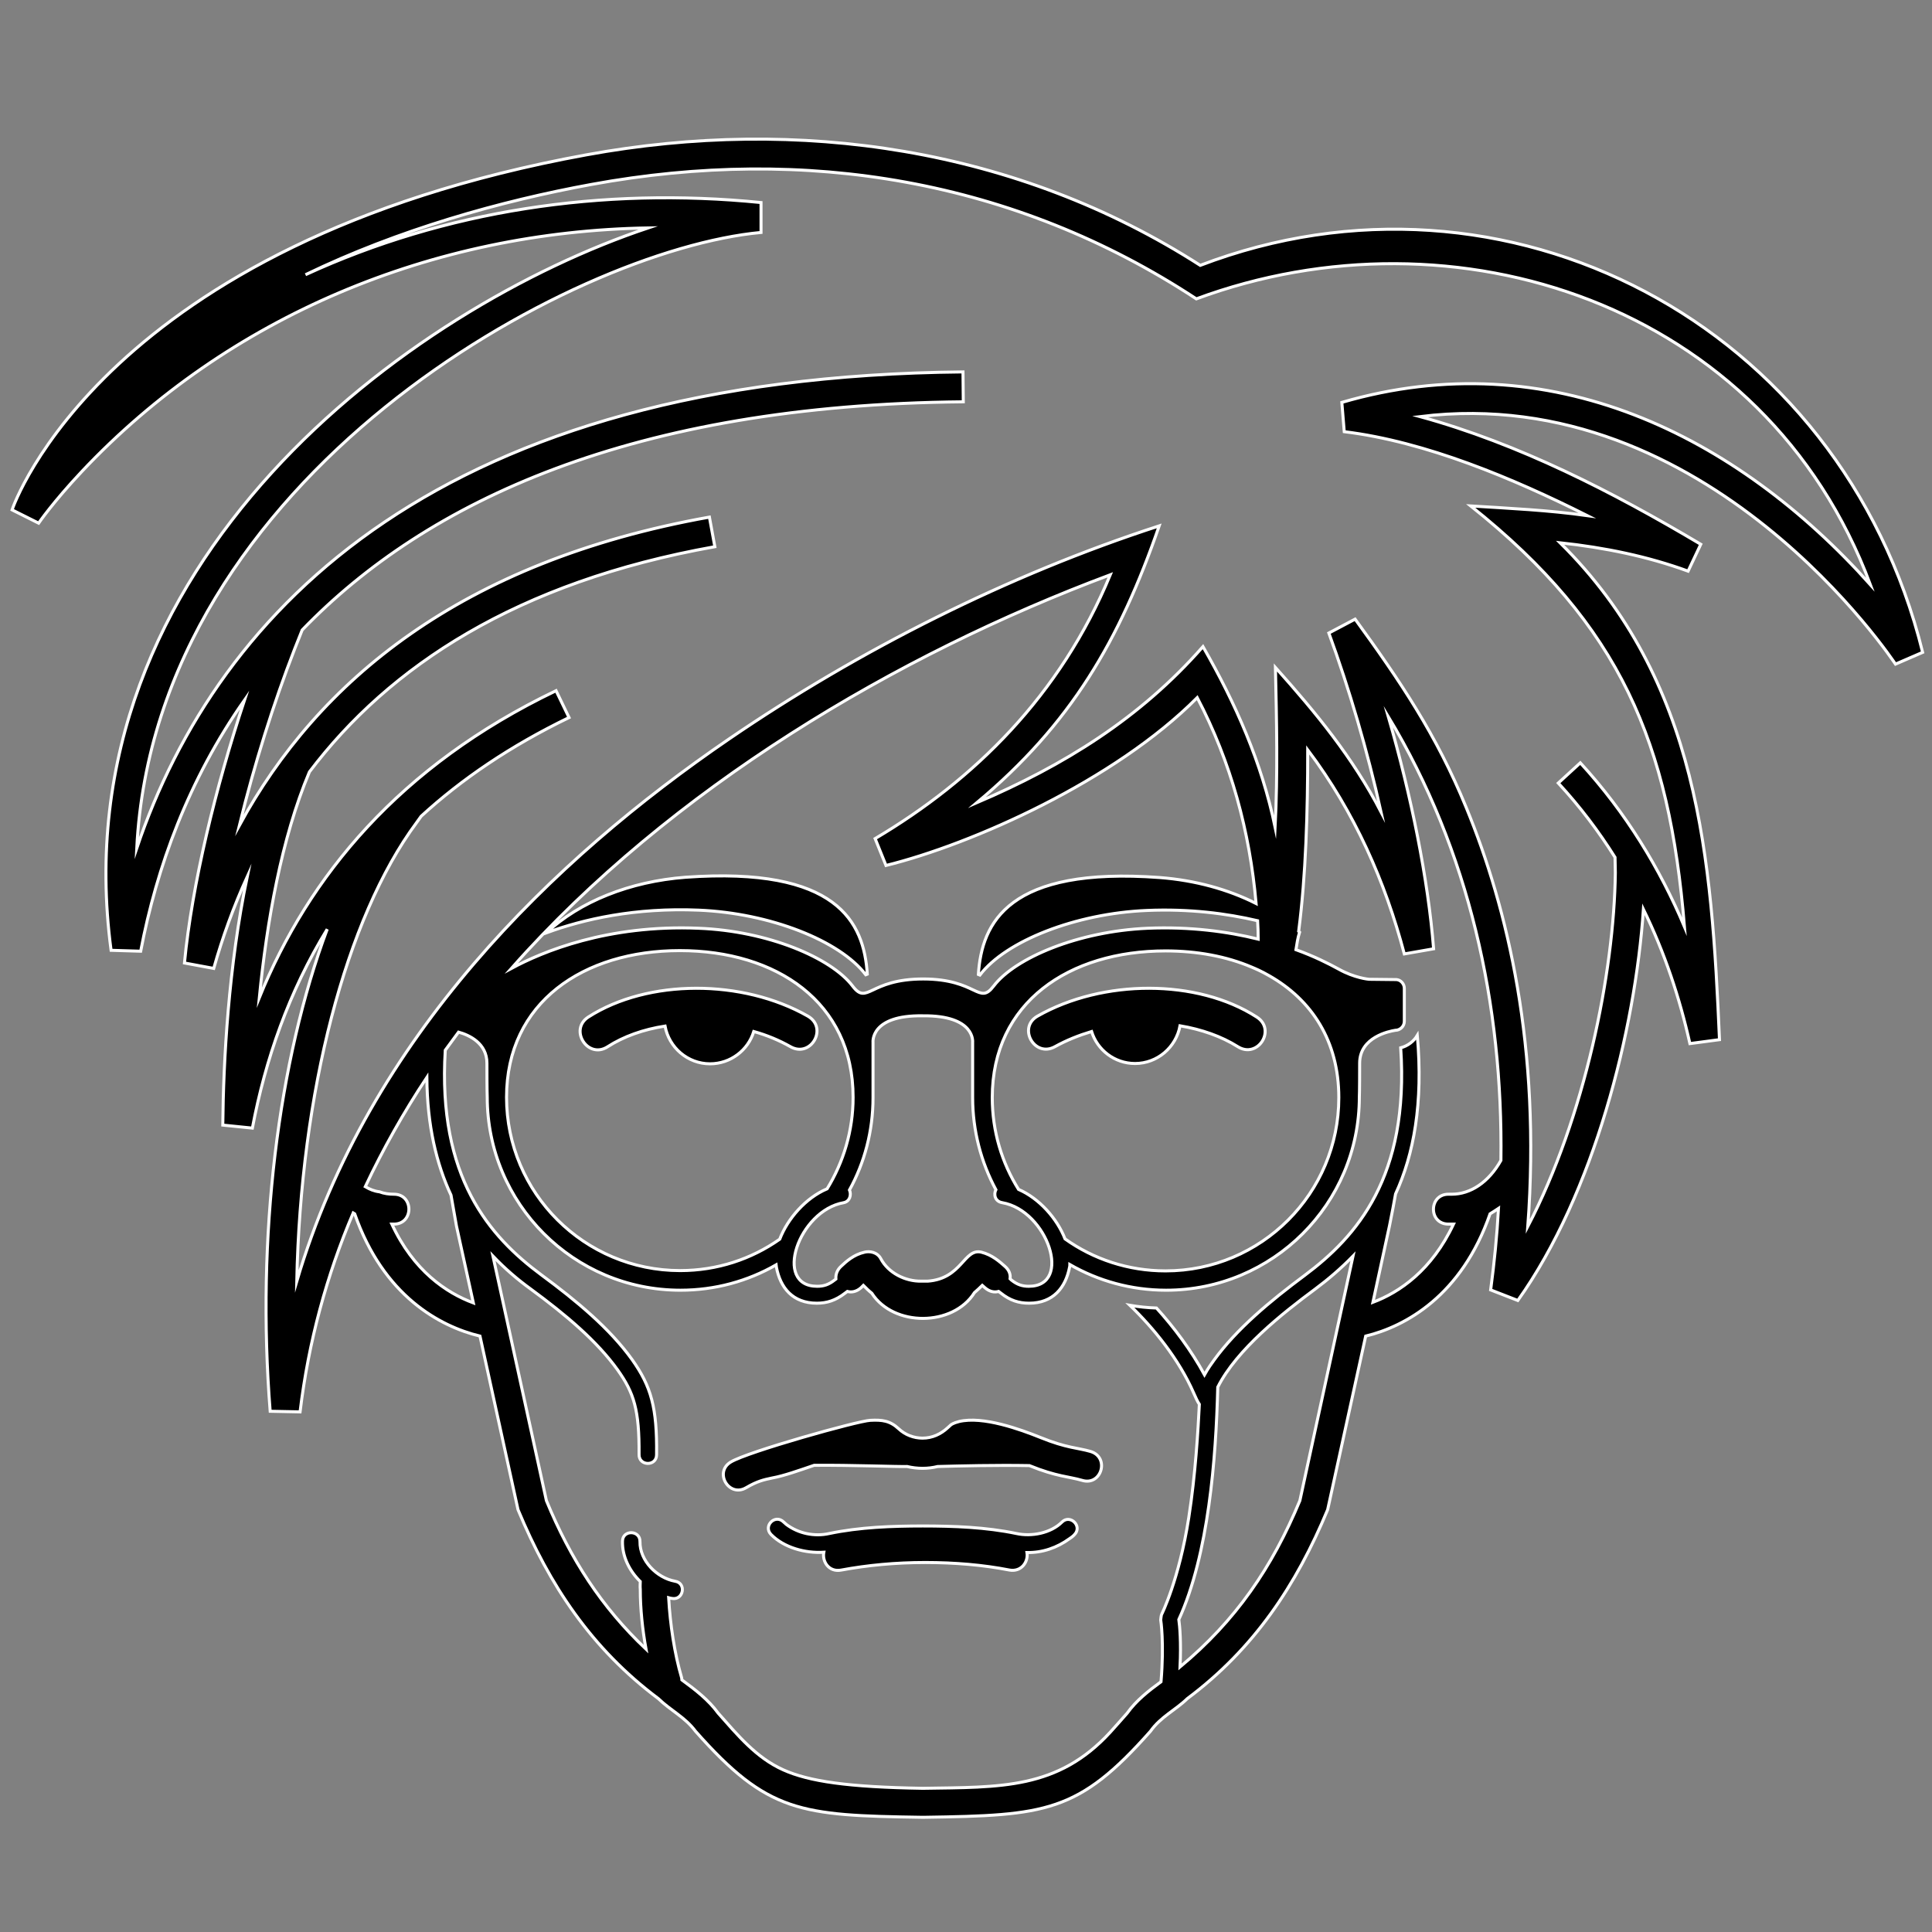 <?xml version="1.0" encoding="utf-8"?>
<!-- Generator: Adobe Illustrator 23.0.3, SVG Export Plug-In . SVG Version: 6.00 Build 0)  -->
<svg version="1.1" id="Layer_1" xmlns="http://www.w3.org/2000/svg" xmlns:xlink="http://www.w3.org/1999/xlink" x="0px" y="0px"
	 width="640px" height="640px" viewBox="0 0 640 640" style="enable-background:new 0 0 640 640;" xml:space="preserve">
<rect x="0" y="0" width="640" height="640" fill="#808080" stroke="none"/>
<style type="text/css">
	.st0{stroke:#FFFFFF;stroke-miterlimit:10;}
</style>
<path class="st0" d="M397.6,87.9C337,49,264.6,38.4,194.2,51.3C34.6,80.5,4.5,167.4,4,168.9l8.8,4.4c0,0,4.7-6.9,14.3-17.1
	c48.6-51.6,116.4-79.5,187.6-80.7C136.3,101.7,19.6,186.1,36.8,314.8l9.8,0.3c5.3-27.8,15.8-56.7,34.4-83.2
	c-9.6,29-17.4,61.1-19.9,87.1l9.7,1.8c2.9-10.3,6.6-20.5,11.1-30.4c-6.2,29.7-7.9,60.9-8.1,82.3l9.8,1c4.3-22.7,12.1-45.2,24.8-65.9
	c-16.3,43.6-23.5,102.1-18.9,159.7l9.9,0.2c2.8-23.2,8.8-45.2,17.6-65.9l0.5,0.3c9.5,27.2,28.2,37.3,41.5,40.5l12.6,57.5
	c10.4,25,24.3,46,46.5,62.6c4,3.9,8.8,6.1,12.3,10.8c23.9,27,34.7,27.9,74.9,28.5h0.5h0.4c40.3-0.6,51-1.5,74.9-28.5
	c3.4-4.8,8.3-7,12.2-10.8c22.2-16.6,36.1-37.6,46.5-62.6l12.6-57.5c13.2-3.2,31.8-13.4,41.2-40.5c1-0.6,1.9-1.2,2.8-1.8
	c-0.5,9-1.4,18-2.6,27l9,3.5c25.2-35.4,38.9-89.5,41.6-129.6c7,14.3,12,29.3,15.4,44.5l9.8-1.3c-2.6-59.8-6.6-118.9-52.8-164.6
	c14.8,1.6,29,4.5,42.4,9.4l4.2-8.9C534.3,163,503.2,147,470.4,138c95.8-11.8,157.2,81.6,157.5,82l9-3.9
	C609.9,106.8,498.4,49.4,397.6,87.9z M129.8,405.5l0.7,0c6.6,0,6.6-9.9,0-9.9c-1.6,0-3.2-0.2-4.8-0.8c-1.7-0.2-3.2-0.8-4.7-1.7
	c5.9-12.5,12.7-24.6,20.4-36.2c0.1,16,3.2,28.7,8,39c0.5,2.8,1.1,6.2,1.8,10.2l5.6,25.5C147.9,428.3,137,421,129.8,405.5z
	 M430.6,497.1c-9.2,22.2-21.3,39.8-39.7,55.1c0.4-8.2-0.1-13.6-0.4-15.7c9.9-21.7,12.3-53.3,12.9-77c6.3-12.5,21.5-24.5,32.3-32.5
	c4.3-3.2,8.5-6.8,12.5-10.9L430.6,497.1z M480.9,395.6l-1,0c-6.6-0.1-6.8,9.8-0.2,9.9l1,0l0.8,0c-7.2,15.3-17.9,22.6-26.7,25.9
	l5.5-25.4c0.8-4.1,1.5-7.5,2-10.5c6-13,9.2-30,7.2-52.5c-1.2,2-3.2,3.5-5.5,4.1c2.9,42.8-14.7,62.6-31.7,75.3
	c-11.7,8.7-22.6,17.8-30.1,28.1c-0.6,0.8-2.1,2.9-3.2,4.9c-4.4-8.1-10.1-15.7-15.9-22.1c-3-0.1-5.9-0.4-8.8-0.9
	c7.8,7.5,16.2,17.8,21.1,29c0.7,1.6,1.3,2.9,1.9,3.8c-0.4,8.3-1.3,23.4-3.5,37.5c-3.2,20.6-9,32.1-9,32.1c-0.1,0.1-0.3,1.6-0.3,1.8
	c0,0,1.2,7.5,0.1,20.5c-4.1,3-8.2,6.2-11.2,10.4c-2,2.3-3.9,4.4-5.6,6.3c-17.4,19-36.4,18.2-62.1,18.6c-24.9-0.4-37.7-2.3-46.2-6.1
	c-9-4-15.2-11.6-21.6-18.8c-3.2-4.4-7.5-7.7-12-11c0-0.2-0.1-0.4-0.1-0.7c-2.4-8.2-3.8-17.7-4.3-26.5c0.3,0.1,0.7,0.1,1.1,0.2
	c3.8,0.7,4.9-5.1,1-5.7c-6-1.1-11.7-6.8-11.6-13.1c0.1-3.9-5.8-4-5.8-0.1c-0.1,5,2.3,9.8,5.9,13.3c0,0.7-0.1,1.6,0,2.6
	c0,6.3,0.7,13.2,1.9,19.8c-14.7-13.9-25-29.8-33-49.2l-17.7-81c4,4.2,8.2,7.8,12.5,10.9c11.7,8.6,21.9,17.2,28.8,26.8
	c5.4,7.6,7.2,13.2,7.1,28c-0.1,3.9,5.8,4,5.8,0.1c0.2-15.6-1.8-22.6-8.1-31.5c-7.4-10.3-18.3-19.4-30.1-28.1
	c-17-12.6-34.4-32.2-31.8-74.4c1.5-2,2.9-4,4.4-6c3.6,1,9.4,3.7,9.4,10.3c0,9.6,0.1,11.2,0.1,11.2c0,35.3,28.6,64,64,64
	c11.5,0,22.3-3,31.7-8.4l0.1,0.8c1.3,6.8,5.4,11.9,13.4,11.9c3.3,0,6.2-0.9,9.3-3.3l0.8-0.6c1.4,0.4,3,0.1,4.5-1.2l0.8-0.8
	c0.9,0.9,1.8,1.8,2.8,2.6c7.2,11.2,26.9,11.1,34-0.2c0.9-0.8,1.8-1.6,2.6-2.4l0.9,0.8c1.5,1.3,3.1,1.6,4.5,1.2l0.8,0.6
	c3,2.4,5.9,3.3,9.3,3.3c8,0,12.1-5.2,13.4-11.9c0.1-0.3,0.1-0.6,0.1-0.9c9.4,5.4,20.3,8.5,31.9,8.5c35.3,0,64-28.6,64-64
	c0,0,0.1-1.6,0.1-11.2c0-8.7,9.9-10.6,11.8-10.9c1.6,0,3-1.3,3-3v-10.9c0-1.5-1.2-2.8-2.6-2.9l-9.1-0.1c0,0-4.8-0.4-10.1-3.4
	c-3.3-1.8-8-4.2-14.1-6.4c0.3-1.9,0.6-3.9,1.2-5.8l-0.3-0.3c2.4-18.6,3-39.6,3-60.1c15.6,20.7,25.7,43.8,32,67.6l9.7-1.7
	c-1.8-22.9-7.4-50.7-15-76.9c26.8,44.4,38,95.6,37.3,147C493.1,391.7,487.1,395.6,480.9,395.6z M293.5,286.7
	c28.7-7.1,75.8-28.1,103.1-55.6c11.2,21.4,17.4,44.4,19.5,68.2c-9.3-4.7-20.2-7.7-31.9-8.6c-50.1-3.7-59,14.9-60.1,32.1l0.5,0.2
	c8.6-11.3,31.7-20.4,55.3-21.4c14.1-0.6,26.4,1,36.7,3.4c0.1,2,0.2,4,0.2,6.1c-10.1-2.5-22.5-4.2-36.7-3.6
	c-22.9,1-43.8,9.8-50.9,19.1c-5,6.6-5.4-2.3-23.4-2.3c-18,0-18.4,8.9-23.4,2.3c-7.1-9.3-28-18.2-50.9-19.1
	c-30.3-1.3-51.9,7.8-62.1,13.3c52.9-59.8,127.8-104,198.4-130.4c-16.6,40.1-45.2,68-77.9,87.4L293.5,286.7z M281.4,394.2
	c5-9.1,7.8-19.5,7.8-30.6v-18.3c0,0-1-9.1,16.5-8.8c17.5-0.2,16.5,8.8,16.5,8.8v18.3c0,11,2.8,21.4,7.7,30.5
	c-0.8,1.6-0.3,3.9,2.1,4.3c15,2.6,23.5,27.7,8.8,27.7c-2.1,0-3.8-0.5-5.8-2.1l-0.4-0.4c0.2-1.4-0.3-2.9-1.7-4.1
	c-1.7-1.5-4.2-3.8-7.8-4.7c-5.8-1.4-6.4,8.8-17.8,9.6c-0.5,0-0.8,0-1,0l-0.5,0l-0.6,0c-5.3,0.1-10.9-2.7-13.4-7.4
	c-1.2-2.3-3.8-2.6-5.4-2.2c-3.6,0.8-6.1,3.1-7.8,4.7c-1.4,1.3-1.8,2.8-1.7,4.2l-0.4,0.3c-2,1.6-3.7,2.1-5.8,2.1
	c-14.7,0-6.2-25.1,8.8-27.7C281.5,398,282.1,395.8,281.4,394.2z M337.4,394c-5.5-8.8-8.7-19.2-8.7-30.4c0-31.6,25.5-48.6,57.4-48.6
	c10.4,0,20.2,1.8,28.6,5.4c1.2,0.5,3.1,1.3,5.7,2.8c14.1,8,23.1,21.6,23.1,40.4c0,31.7-25.7,57.4-57.4,57.4
	c-12.4,0-23.9-3.9-33.3-10.6C350.2,403.7,344.3,397,337.4,394z M225.2,314.9c31.9,0,57.4,17,57.4,48.6c0,11.1-3.2,21.5-8.6,30.3
	c-7.1,3-13.1,9.9-15.7,16.7c-9.4,6.6-20.7,10.4-33,10.4c-31.7,0-57.5-25.7-57.5-57.4C167.8,332,193.3,314.9,225.2,314.9z
	 M444.5,133.3l0.8,9.7c27,3.3,56,15.5,80.5,27.8c-12.8-1.8-25.7-2.4-38.6-3.2c49.8,39.7,65.8,78.6,70.8,139.4
	c-8.1-19.2-19.3-37.7-34.5-54.3l-7.3,6.7c7.2,7.8,13.4,16,18.8,24.6l0.1,5.1c-0.4,33.1-10.1,80.9-29,117.2
	c4.4-59.2-6.7-105.5-20.4-138.8c-9.8-24-21.9-41.9-36.8-62.4l-8.7,4.6c6.7,18.3,12.8,39.1,17.3,59.3c-9.4-18.1-21.5-32.8-35-47.9
	c0.4,17.7,0.8,35.2-0.1,52.9c-4.5-21.5-13-40.8-23.9-59.8c-20.9,23.8-46,39.3-74.9,51.7c31.2-26.1,47.2-53.6,60.4-91.7
	c-50,16.2-99.5,41.2-142.5,70.6c-58.2,39.8-119.3,98.7-143.2,179.7c1.3-62.5,16.2-120.3,39.7-152l1.5-2.1
	c13.4-12.3,29.6-23.3,49-32.7l-4.3-8.9c-51.9,24.9-82,61.6-98.3,101.7c2.5-25.1,7.3-52.7,16.6-74.8c26.5-35,68.7-62.9,134.3-74.6
	l-1.8-9.8c-82.3,14.7-129.7,54.4-155.7,102.1c4.9-20,11.3-40.4,18.3-58.4l2.5-6.3c41.3-42.8,109.5-74.6,219-75.6l-0.1-9.9
	c-172.6,1.6-246.9,78.3-273.7,157.8C51.5,157.8,189.3,82.8,252.1,77l0-9.9c-52.8-5.3-104.8,2.7-150.9,23.9
	c30.8-14.9,64.6-24.4,94.7-29.9c70.9-13,140.3-1.6,200.4,37.9c85.1-31.5,188.4,1.1,223.3,94.7C575.3,144.2,513.4,113.2,444.5,133.3z
	 M355.9,508.4c0,0-0.5,0.6-1.6,1.3c-4.1,3-9,4.7-14.1,4.6c0.5,3-1.8,6.5-5.8,5.8c-8.7-1.7-18.1-2.5-27.9-2.5
	c-9.8,0-19.2,0.9-27.8,2.5c-4.1,0.8-6.4-2.8-5.8-5.9c-6.1,0.4-13.2-1.5-17.5-5.9c-2.7-2.8,1.4-6.9,4.2-4.1c0,0,0.3,0.3,0.9,0.8
	c4,3,9.3,4.1,14.2,3c10-2.1,20.8-2.5,31-2.5c10.2,0,21,0.4,31,2.5c5,1.1,11.4-0.1,15.1-3.8C354.5,501.5,358.7,505.6,355.9,508.4z
	 M194.9,336.9c19.8-12.7,51.1-12.6,72.7-0.3c6.8,3.9,1,14-5.8,10.1c-3.7-2.1-7.8-3.8-12.1-5c-1.9,6.2-7.7,10.7-14.5,10.7
	c-7.4,0-13.6-5.4-14.9-12.5c-7.1,1.1-13.7,3.4-19.1,6.9C194.7,350.9,188.4,341.1,194.9,336.9z M361.6,341.7c-4.3,1.3-8.3,2.9-12.1,5
	c-6.8,3.8-12.5-6.3-5.8-10.1c21.6-12.3,52.9-12.4,72.6,0.3c6.6,4.2,0.3,14-6.3,9.8c-5.4-3.4-12-5.7-19.1-6.9
	c-1.3,7.1-7.5,12.5-14.9,12.5C369.2,352.3,363.5,347.8,361.6,341.7z M287.3,322.7l-0.5,0.2c-8.6-11.3-31.7-20.4-55.3-21.4
	c-21.1-0.9-38.2,3-50.5,7.5c11-10.3,27.6-17,46.1-18.4C277.4,287,286.2,305.5,287.3,322.7z M358.5,490.4c-4.4-1.3-8.4-1.2-17.5-4.9
	c-10.9-0.2-23.2,0.1-30.4,0.3c-1.6,0.4-3.3,0.6-5,0.6c-1.7,0-3.4-0.2-5.1-0.6c-3.2,0.1-18.1-0.5-30.8-0.4c-5,1.7-10,3.5-13.9,4.2
	c-2.9,0.6-5,1.1-8.6,3.2c-5.7,3.4-10.8-5.1-5.1-8.5c5.6-3.4,42-13.6,46.2-13.8c3.9-0.2,6.5,0.1,9.4,2.8c2.1,2,5,3.1,7.9,3.1
	c3.2,0,6-1.3,8.3-3.4l1.1-1c0,0,0.7-0.6,2.7-1.1c7.9-1.9,20.3,2.6,27,5.3c8.6,3.5,12.4,3.4,16.5,4.6
	C367.7,482.7,364.9,492.3,358.5,490.4z"/>
</svg>
